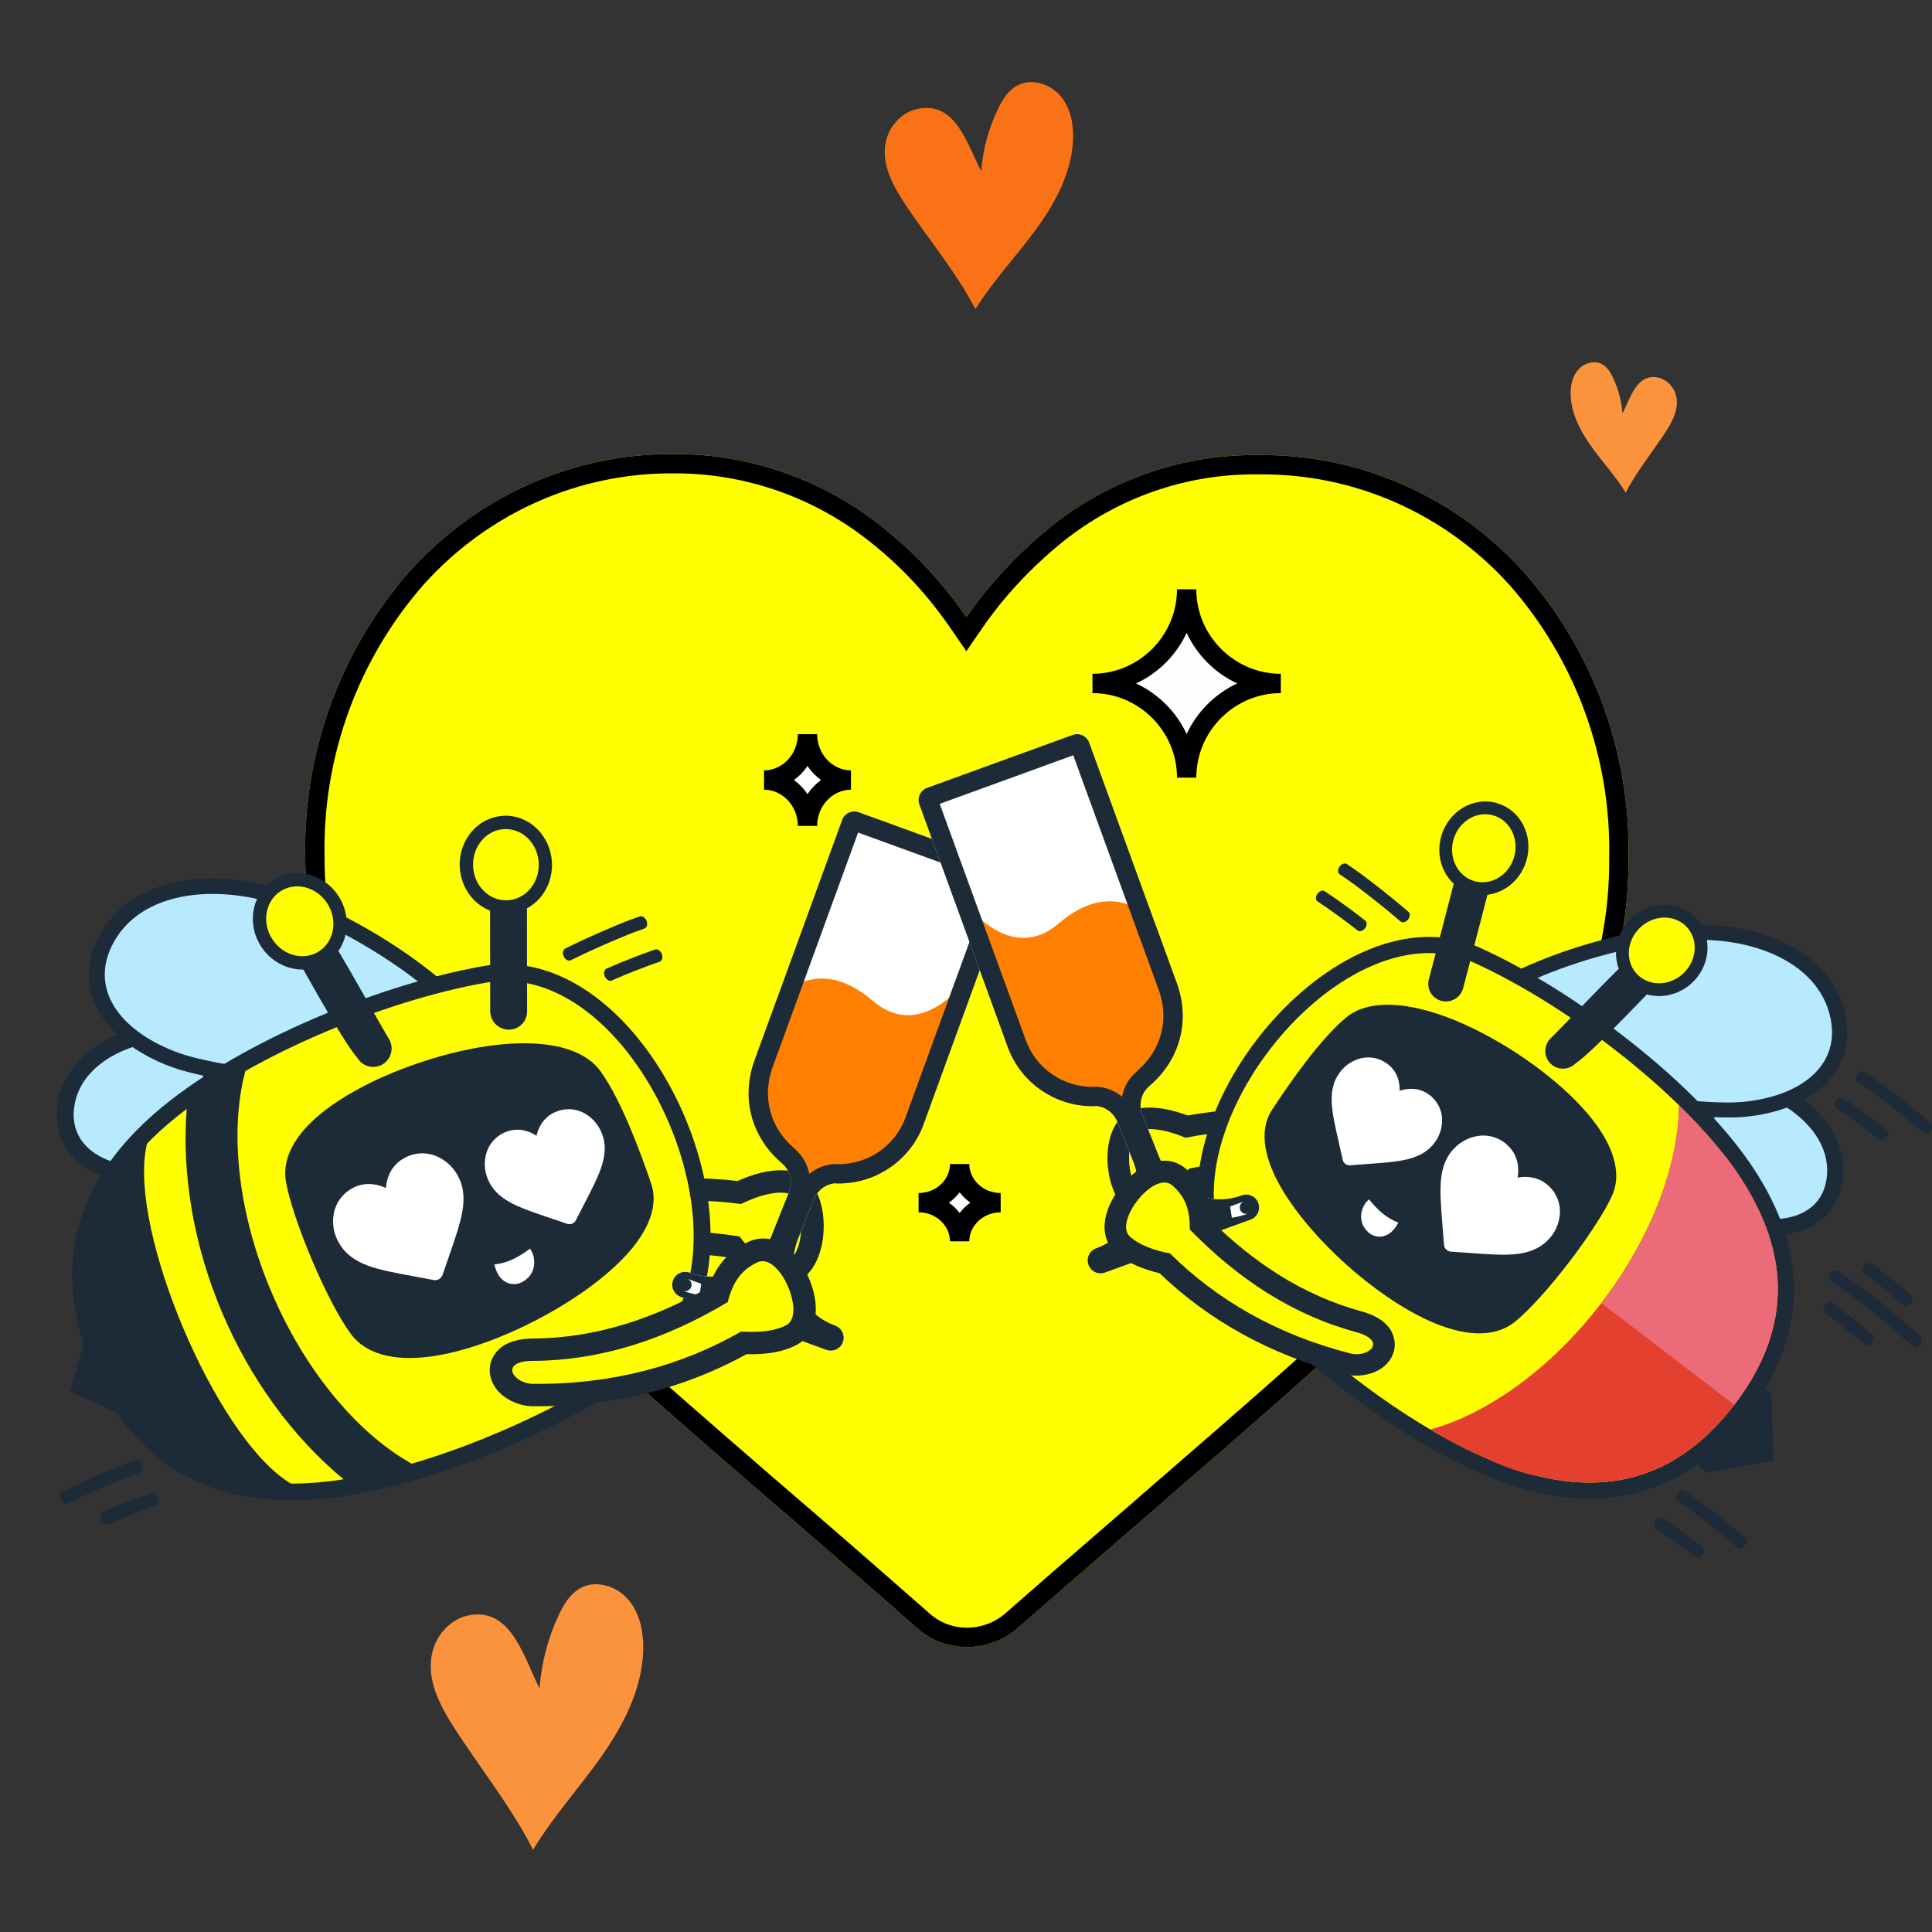 <svg width="292" height="292" viewBox="0 0 292 292" fill="none" xmlns="http://www.w3.org/2000/svg">
<rect x="0" y="0" width="292" height="292" fill="#333333" stroke="none"/>
<g clip-path="url(#clip0_230_11458)">
<path d="M226.422 178.921C214.259 193.742 196.861 208.719 176.693 226.192C169.918 232.12 162.066 238.828 153.906 246.005C149.441 249.905 142.821 249.905 138.51 246.005C130.35 238.828 122.652 232.12 115.724 226.192C95.555 208.719 78.157 193.742 65.994 178.921C52.599 162.384 46.133 146.627 46.133 129.466C45.825 113.553 51.522 98.108 61.991 86.252C72.306 74.863 86.779 68.467 102.021 68.623C113.414 68.623 124.499 72.523 133.429 79.699C138.356 83.6 142.513 88.124 146.054 93.272C149.595 88.124 153.906 83.6 158.679 79.699C167.609 72.523 178.694 68.623 190.241 68.779C205.483 68.623 219.956 75.019 230.271 86.408C240.741 98.264 246.437 113.709 246.129 129.622C246.283 146.627 239.817 162.384 226.422 178.921Z" fill="#FFFF00"/>
<path fill-rule="evenodd" clip-rule="evenodd" d="M102.021 68.623C86.779 68.467 72.306 74.863 61.991 86.252C51.522 98.108 45.825 113.553 46.133 129.466C46.133 146.627 52.599 162.384 65.994 178.921C77.897 193.425 94.814 208.079 114.435 225.075C114.863 225.446 115.293 225.818 115.724 226.192C122.652 232.12 130.35 238.828 138.51 246.005C142.821 249.905 149.441 249.905 153.906 246.005C158.55 241.921 163.093 237.989 167.395 234.266C170.654 231.446 173.773 228.746 176.693 226.192C177.123 225.818 177.553 225.446 177.981 225.075C197.602 208.079 214.519 193.425 226.422 178.921C239.817 162.384 246.283 146.627 246.129 129.622C246.437 113.709 240.741 98.264 230.271 86.408C219.956 75.019 205.483 68.623 190.241 68.779C178.694 68.623 167.609 72.523 158.679 79.699C154.694 82.956 151.032 86.647 147.87 90.773C147.245 91.589 146.639 92.422 146.054 93.272C145.468 92.42 144.865 91.585 144.244 90.766C141.115 86.643 137.54 82.954 133.429 79.699C124.499 72.523 113.414 68.623 102.021 68.623ZM160.518 81.968C155.937 85.713 151.825 90.035 148.46 94.927L146.054 98.425L143.648 94.927C140.263 90.005 136.303 85.698 131.617 81.989L131.608 81.982L131.6 81.975C123.188 75.215 112.747 71.543 102.021 71.543H102.006L101.991 71.543C87.602 71.395 73.93 77.428 64.168 88.198C54.19 99.505 48.759 114.235 49.052 129.41L49.053 129.438V129.466C49.053 145.788 55.168 160.914 68.258 177.076C80 191.383 96.751 205.893 116.49 222.992L117.622 223.973C117.624 223.975 117.627 223.977 117.629 223.979C124.569 229.917 132.276 236.633 140.438 243.812L140.454 243.826L140.469 243.839C143.648 246.715 148.599 246.762 151.983 243.808C156.615 239.734 161.191 235.773 165.512 232.034C168.772 229.212 171.887 226.517 174.77 223.994L174.775 223.989L175.926 222.992C195.665 205.893 212.416 191.383 224.158 177.076C237.252 160.909 243.356 145.793 243.209 129.649L243.209 129.607L243.21 129.566C243.503 114.391 238.072 99.661 228.094 88.354C218.332 77.584 204.66 71.551 190.271 71.698L190.236 71.699L190.202 71.698C179.349 71.552 168.926 75.214 160.518 81.968Z" fill="black"/>
<path fill-rule="evenodd" clip-rule="evenodd" d="M122.043 110.96C122.043 114.774 119.086 117.895 115.473 117.895C119.086 117.895 122.043 121.015 122.043 124.83C122.043 121.015 124.999 117.895 128.613 117.895C124.999 117.895 122.043 114.774 122.043 110.96Z" fill="#FFFEFE"/>
<path fill-rule="evenodd" clip-rule="evenodd" d="M115.473 116.435C118.206 116.435 120.583 114.043 120.583 110.96H123.503C123.503 114.043 125.879 116.435 128.613 116.435V119.355C125.879 119.355 123.503 121.746 123.503 124.83H120.583C120.583 121.746 118.206 119.355 115.473 119.355V116.435ZM119.991 117.895C120.792 118.469 121.487 119.19 122.043 120.017C122.598 119.19 123.293 118.469 124.094 117.895C123.293 117.321 122.598 116.599 122.043 115.772C121.487 116.599 120.792 117.321 119.991 117.895Z" fill="black"/>
<path fill-rule="evenodd" clip-rule="evenodd" d="M179.348 89.06C179.348 96.889 172.942 103.295 165.113 103.295C172.942 103.295 179.348 109.701 179.348 117.53C179.348 109.701 185.754 103.295 193.583 103.295C185.754 103.295 179.348 96.889 179.348 89.06Z" fill="#FFFEFE"/>
<path fill-rule="evenodd" clip-rule="evenodd" d="M165.113 101.835C172.136 101.835 177.888 96.083 177.888 89.06H180.808C180.808 96.082 186.56 101.835 193.583 101.835V104.755C186.56 104.755 180.808 110.507 180.808 117.53H177.888C177.888 110.507 172.136 104.755 165.113 104.755V101.835ZM171.707 103.295C175.063 104.86 177.783 107.58 179.348 110.936C180.914 107.58 183.633 104.86 186.989 103.295C183.633 101.729 180.914 99.01 179.348 95.654C177.783 99.01 175.063 101.729 171.707 103.295Z" fill="black"/>
<path fill-rule="evenodd" clip-rule="evenodd" d="M145.037 175.93C145.037 179.142 142.245 181.77 138.832 181.77C142.245 181.77 145.037 184.398 145.037 187.61C145.037 184.398 147.829 181.77 151.242 181.77C147.829 181.77 145.037 179.142 145.037 175.93Z" fill="white"/>
<path fill-rule="evenodd" clip-rule="evenodd" d="M138.832 180.31C141.523 180.31 143.577 178.253 143.577 175.93H146.497C146.497 178.253 148.551 180.31 151.242 180.31V183.23C148.551 183.23 146.497 185.286 146.497 187.61H143.577C143.577 185.286 141.523 183.23 138.832 183.23V180.31ZM143.418 181.77C144.034 182.209 144.581 182.735 145.037 183.33C145.493 182.735 146.04 182.209 146.656 181.77C146.04 181.331 145.493 180.805 145.037 180.209C144.581 180.805 144.034 181.331 143.418 181.77Z" fill="black"/>
<path d="M78.561 183.446C84.281 181.037 89.923 179.487 95.443 178.696C100.89 177.918 106.243 177.88 111.459 178.492C112.65 177.964 113.809 177.549 114.905 177.277C116.394 176.908 117.827 176.777 119.153 176.936C122.253 177.312 123.968 180.185 124.389 183.538C124.511 184.508 124.527 185.552 124.44 186.572C124.352 187.603 124.141 188.64 123.814 189.584C122.834 192.399 120.875 194.352 117.829 194.116C116.215 193.992 114.708 193.623 113.171 192.747C112.059 192.114 110.999 191.239 109.948 190.024C105.313 189.397 100.78 189.234 96.373 189.619C91.622 190.034 86.98 191.094 82.47 192.908C79.884 193.948 77.918 193.826 76.576 193.106C75.494 192.525 74.814 191.64 74.493 190.567C74.236 189.713 74.248 188.804 74.487 187.919C74.95 186.224 76.483 184.323 78.562 183.447L78.561 183.446Z" fill="#1C2B37"/>
<path fill-rule="evenodd" clip-rule="evenodd" d="M79.871 186.563C90.987 181.883 101.796 180.607 111.994 181.972C114.508 180.744 116.87 180.076 118.729 180.301C122.078 180.706 121.879 191.034 118.114 190.742C115.797 190.562 113.895 189.743 111.776 186.868C101.088 185.232 90.841 185.894 81.208 189.767C76.331 191.728 77.181 187.697 79.871 186.565L79.871 186.563Z" fill="#FFFF00"/>
<path d="M22.376 178.978C21.592 178.968 20.81 178.92 20.031 178.833C16.852 178.464 14.065 177.422 12.039 175.754C9.815 173.922 8.526 171.405 8.596 168.257C8.605 167.851 8.63 167.475 8.673 167.133C9.207 162.857 11.895 159.579 15.717 157.416C19.573 155.233 24.651 154.217 29.727 154.523L29.738 154.519L30.134 154.545L30.143 154.541C36.431 154.965 42.658 156.413 47.293 158.133C52.737 160.151 56.275 162.959 56.149 165.584L56.155 165.584L56.153 165.667C55.881 169.278 51.035 172.226 44.881 174.39C36.94 177.181 26.388 179.038 22.376 178.978ZM20.656 173.8C21.286 173.872 21.901 173.915 22.493 173.923C26.089 173.977 35.762 172.236 43.189 169.627C47.564 168.089 50.97 166.49 51.058 165.328L51.065 165.327C51.025 165.067 48.804 164.105 45.478 162.872C41.26 161.307 35.561 159.986 29.766 159.596L29.765 159.591L29.378 159.567L29.377 159.562C25.278 159.317 21.229 160.11 18.212 161.816C15.764 163.201 14.056 165.201 13.741 167.717C13.714 167.923 13.696 168.131 13.689 168.339C13.656 169.809 14.266 170.989 15.315 171.853C16.563 172.882 18.428 173.541 20.654 173.8L20.656 173.8Z" fill="#1C2B37"/>
<path fill-rule="evenodd" clip-rule="evenodd" d="M22.425 176.454C15.611 176.35 10.482 173.177 11.2 167.428C12.087 160.308 20.772 156.516 29.548 157.047C41.781 157.784 53.816 162.581 53.596 165.5C53.154 171.374 28.835 176.55 22.425 176.454Z" fill="#B7E9FF"/>
<path d="M25.442 155.147C27.939 156.251 30.236 157.978 31.669 160.126C32.957 162.056 33.558 164.319 33.018 166.772L31.025 166.35C31.434 164.487 30.966 162.749 29.965 161.25C28.754 159.436 26.774 157.956 24.602 156.997L25.442 155.147Z" fill="#1C2B37"/>
<path d="M26.321 161.398C25.367 161.064 24.431 160.681 23.516 160.252L23.518 160.246C19.836 158.5 16.92 156.125 15.201 153.326C13.355 150.323 12.865 146.888 14.204 143.245C14.384 142.753 14.567 142.317 14.75 141.94C17.118 137.075 21.655 134.253 27.093 133.205C32.723 132.12 39.366 132.974 45.45 135.454L45.957 135.663C53.609 138.846 60.738 143.278 65.766 147.375C71.436 151.996 74.555 156.651 73.39 159.475L73.396 159.478L73.374 159.515C71.66 163.518 64.632 165.019 56.313 165.128C45.206 165.272 31.276 163.159 26.321 161.398ZM25.598 155.983C26.399 156.364 27.185 156.69 27.947 156.963C32.537 158.593 45.666 160.549 56.279 160.41C62.803 160.324 68.127 159.595 68.981 157.725L68.977 157.723L68.996 157.698C69.306 156.945 66.785 154.326 62.732 151.024C58.025 147.187 51.32 143.025 44.093 140.02L43.6 139.816C38.356 137.68 32.706 136.933 27.985 137.841C23.98 138.613 20.685 140.6 19.041 143.977C18.902 144.255 18.776 144.539 18.666 144.828C17.871 146.991 18.171 149.048 19.284 150.859C20.521 152.872 22.734 154.634 25.591 155.988L25.599 155.984L25.598 155.983Z" fill="#1C2B37"/>
<path fill-rule="evenodd" clip-rule="evenodd" d="M27.14 159.18C18.593 156.141 13.503 149.934 16.898 142.96C21.105 134.319 33.7 133.222 44.535 137.638C59.638 143.793 72.731 155.003 71.189 158.607C68.084 165.858 35.18 162.039 27.139 159.181L27.14 159.18Z" fill="#B7E9FF"/>
<path d="M73.892 151.008C66.047 152.379 56.712 155.334 47.95 159.241C39.875 162.842 32.306 167.242 26.877 171.94C22.158 176.023 18.589 180.69 16.977 186.06C15.379 191.384 15.69 197.518 18.701 204.625C21.712 211.73 25.905 216.225 30.844 218.786C35.826 221.371 41.666 222.061 47.888 221.523C55.044 220.903 63.478 218.542 71.689 215.263C80.599 211.704 89.223 207.072 95.67 202.404C99.985 199.283 101.999 194.106 102.261 188.232C102.509 182.673 101.202 176.515 98.778 170.793C96.353 165.072 92.837 159.845 88.669 156.153C84.264 152.25 79.139 150.089 73.892 151.008ZM45.889 154.631C55.054 150.545 64.823 147.453 73.038 146.017C79.987 144.801 86.566 147.48 92.084 152.367C96.833 156.574 100.799 162.437 103.497 168.8C106.192 175.163 107.643 182.089 107.36 188.42C107.031 195.778 104.374 202.358 98.662 206.493C91.911 211.379 82.885 216.228 73.566 219.951C64.902 223.412 55.958 225.906 48.307 226.568C41.174 227.186 34.392 226.349 28.463 223.275C22.492 220.178 17.484 214.881 13.982 206.617C10.48 198.354 10.16 191.075 12.092 184.64C14.011 178.25 18.132 172.806 23.543 168.124C29.347 163.103 37.367 158.43 45.888 154.631L45.889 154.631Z" fill="#1C2B37"/>
<path fill-rule="evenodd" clip-rule="evenodd" d="M73.46 148.516C57.996 151.218 36.889 159.927 25.206 170.035C15.077 178.801 9.824 190.253 16.337 205.624C22.851 220.996 34.738 225.206 48.094 224.049C63.496 222.715 84.452 213.653 97.163 204.452C116.198 190.681 96.614 144.463 73.46 148.516Z" fill="#FFFF00"/>
<path fill-rule="evenodd" clip-rule="evenodd" d="M61.684 221.377C58.521 222.285 55.414 223.005 52.45 223.494C36.481 210.427 26.917 187.774 28.639 167.299C31.054 165.515 33.735 163.791 36.591 162.155C34.373 170.836 35.383 183.013 40.617 195.367C45.852 207.72 53.901 216.922 61.686 221.378L61.684 221.377ZM21.68 173.419C13.955 181.698 10.631 192.157 16.337 205.624C22.044 219.09 31.876 223.99 43.205 224.219C32.131 216.977 19.174 186.398 21.68 173.419Z" fill="#1C2B37"/>
<path fill-rule="evenodd" clip-rule="evenodd" d="M18.839 214.065L10.584 210.26L13.124 201.546L14.878 200.749L17.128 207.285L20.592 213.269L18.839 214.065Z" fill="#1C2B37"/>
<path d="M61.803 221.76C60.197 222.22 58.602 222.633 57.034 222.994C55.54 223.337 54.035 223.635 52.523 223.886L52.34 223.916L52.201 223.801C44.173 217.233 37.755 208.258 33.558 198.355C29.362 188.452 27.379 177.579 28.246 167.269L28.261 167.088L28.409 166.979C29.615 166.088 30.881 165.215 32.191 164.367C33.571 163.476 34.974 162.623 36.4 161.808L37.22 161.339L36.987 162.249C35.855 166.686 35.574 172.053 36.283 177.898C36.947 183.376 38.481 189.271 40.996 195.207C43.513 201.143 46.681 206.348 50.155 210.638C53.863 215.216 57.918 218.753 61.895 221.03L62.712 221.497L61.803 221.757L61.803 221.76ZM56.854 222.216C58.139 221.921 59.418 221.597 60.688 221.245C56.886 218.917 53.048 215.489 49.527 211.141C46.007 206.795 42.8 201.528 40.254 195.522C37.71 189.518 36.158 183.549 35.485 178.001C34.812 172.451 35.019 167.314 35.993 162.966C34.856 163.632 33.733 164.322 32.626 165.037C31.404 165.826 30.207 166.65 29.034 167.509C28.216 177.637 30.171 188.295 34.301 198.044C38.432 207.791 44.716 216.595 52.577 223.072C53.966 222.838 55.397 222.552 56.856 222.218L56.854 222.216ZM21.096 174.67C17.746 178.513 15.356 182.814 14.373 187.653C13.306 192.906 13.896 198.81 16.718 205.466C19.538 212.123 23.37 216.657 27.89 219.55C32.051 222.215 36.808 223.498 41.902 223.772C36.612 219.657 31.044 210.703 26.987 201.129C22.93 191.554 20.37 181.328 21.096 174.673L21.096 174.67ZM13.587 187.5C14.686 182.088 17.484 177.339 21.393 173.149L22.345 172.13L22.083 173.49C20.845 179.899 23.444 190.704 27.729 200.813C32.012 210.924 37.967 220.31 43.436 223.887L44.598 224.646L43.202 224.617C37.469 224.501 32.108 223.2 27.451 220.219C22.798 217.239 18.86 212.589 15.974 205.779C13.089 198.969 12.489 192.91 13.588 187.499L13.587 187.5Z" fill="#1C2B37"/>
<path d="M90.79 161.946C92.319 164.076 93.802 167.059 95.122 170.167C96.433 173.251 97.563 176.376 98.416 178.895C99.691 182.66 97.586 186.859 93.598 190.772C90.356 193.954 85.788 197.081 80.906 199.6C76.028 202.117 70.792 204.051 66.205 204.849C60.474 205.845 55.561 205.062 52.993 201.566C51.203 199.126 49.041 194.871 47.203 190.548C45.272 186.012 43.671 181.322 43.209 178.542C42.523 174.41 45.383 170.437 50.083 167.103C52.991 165.04 56.648 163.165 60.559 161.642C64.471 160.119 68.631 158.943 72.54 158.278C80.509 156.925 87.763 157.725 90.79 161.946ZM90.8 171.992C89.622 169.214 88.326 166.592 87.052 164.813C85.312 162.388 79.858 162.147 73.554 163.219C69.883 163.843 66.019 164.93 62.425 166.33C58.83 167.73 55.493 169.436 52.877 171.291C49.613 173.605 47.563 175.981 47.888 177.939C48.284 180.315 49.743 184.539 51.523 188.723C53.201 192.667 55.142 196.51 56.709 198.643C57.971 200.36 61.177 200.608 65.172 199.914C69.321 199.193 74.12 197.412 78.632 195.083C83.143 192.756 87.327 189.901 90.254 187.031C92.937 184.399 94.485 181.967 93.939 180.357C93.088 177.841 91.991 174.792 90.8 171.992Z" fill="#1C2B37"/>
<path fill-rule="evenodd" clip-rule="evenodd" d="M88.927 163.374C91.732 167.284 94.479 174.585 96.184 179.621C99.713 190.046 62.072 209.924 54.859 200.1C51.408 195.401 46.389 183.258 45.556 178.235C43.69 166.992 82.186 153.978 88.927 163.374Z" fill="#1C2B37"/>
<path d="M69.906 182.952C69.586 184.896 68.808 187.126 67.911 189.72C67.613 190.597 67.259 191.599 66.901 192.658C66.704 193.235 66.114 193.579 65.529 193.458C64.431 193.247 63.398 193.054 62.475 192.889C59.775 192.391 57.452 191.97 55.603 191.291C53.555 190.524 52.166 189.466 51.281 187.947C50.432 186.555 50.143 184.892 50.465 183.299C50.797 181.755 51.758 180.436 53.125 179.658C54.14 179.066 55.33 178.835 56.496 179.006C57.137 179.095 57.741 179.279 58.322 179.551C58.372 178.911 58.523 178.287 58.747 177.693C59.173 176.594 59.96 175.673 60.998 175.086C62.349 174.28 63.969 174.094 65.476 174.566C67.021 175.071 68.326 176.142 69.12 177.566C70.01 179.062 70.247 180.793 69.906 182.952Z" fill="white"/>
<path d="M90.96 176.177C90.425 177.866 89.444 179.751 88.312 181.945C87.933 182.688 87.489 183.534 87.034 184.431C86.784 184.919 86.215 185.149 85.709 184.966C84.759 184.637 83.865 184.331 83.064 184.066C80.724 183.275 78.71 182.6 77.151 181.757C75.427 180.81 74.327 179.689 73.734 178.223C73.159 176.874 73.116 175.356 73.608 173.979C74.102 172.647 75.127 171.597 76.445 171.081C77.425 170.684 78.514 170.632 79.531 170.935C80.089 171.096 80.603 171.338 81.086 171.655C81.213 171.092 81.428 170.556 81.704 170.056C82.225 169.133 83.044 168.414 84.044 168.026C85.35 167.482 86.817 167.525 88.098 168.139C89.408 168.788 90.432 169.91 90.955 171.28C91.555 172.727 91.542 174.299 90.96 176.177Z" fill="white"/>
<path d="M76.867 130.957L76.816 130.957C76.794 130.964 76.773 130.977 76.757 130.994C76.741 131.009 76.731 131.029 76.729 131.051L76.764 152.843C76.765 152.867 76.775 152.891 76.793 152.908C76.814 152.928 76.843 152.942 76.872 152.942L76.895 152.942C76.922 152.936 76.947 152.922 76.966 152.902C76.982 152.887 76.992 152.867 76.994 152.844L76.957 131.054C76.956 131.029 76.946 131.006 76.928 130.989C76.911 130.973 76.889 130.962 76.866 130.958L76.867 130.957ZM74.88 129.066C75.364 128.589 76.008 128.308 76.688 128.278L76.839 128.271C77.579 128.278 78.285 128.575 78.806 129.098C79.315 129.604 79.631 130.302 79.633 131.07L79.664 152.897C79.658 153.597 79.384 154.268 78.899 154.773C78.413 155.279 77.753 155.58 77.053 155.615C76.951 155.628 76.847 155.629 76.745 155.617C76.055 155.578 75.404 155.286 74.916 154.797C74.389 154.275 74.092 153.565 74.089 152.824L74.058 130.996C74.066 130.27 74.362 129.577 74.88 129.066Z" fill="#1C2B37"/>
<path fill-rule="evenodd" clip-rule="evenodd" d="M76.834 129.616C76.645 129.614 76.457 129.65 76.281 129.721C76.106 129.792 75.946 129.898 75.811 130.031C75.677 130.164 75.57 130.322 75.497 130.496C75.424 130.671 75.386 130.858 75.385 131.047L75.419 152.835C75.422 153.218 75.576 153.585 75.848 153.856C76.12 154.128 76.488 154.281 76.872 154.284C77.061 154.286 77.249 154.25 77.425 154.179C77.6 154.108 77.76 154.003 77.895 153.87C78.03 153.736 78.137 153.578 78.21 153.404C78.283 153.229 78.321 153.042 78.321 152.853L78.287 131.064C78.284 130.681 78.13 130.315 77.858 130.044C77.587 129.773 77.218 129.619 76.834 129.616Z" fill="#1C2B37"/>
<path d="M76.254 127.327C75.516 127.385 74.846 127.757 74.353 128.322C73.805 128.95 73.477 129.814 73.498 130.768L73.497 130.876C73.542 131.796 73.911 132.61 74.479 133.192C75.018 133.746 75.743 134.076 76.522 134.054L76.648 134.054C77.383 133.998 78.052 133.626 78.542 133.063C79.124 132.382 79.432 131.509 79.404 130.615L79.403 130.484C79.365 129.627 79.016 128.812 78.423 128.191C77.885 127.639 77.161 127.308 76.381 127.328L76.253 127.329L76.254 127.327ZM71.325 125.642C72.502 124.291 74.156 123.413 76.026 123.306L76.225 123.289C78.185 123.234 79.978 124.039 81.288 125.383C82.522 126.648 83.326 128.406 83.416 130.365L83.427 130.556C83.471 132.551 82.765 134.384 81.587 135.735C80.406 137.087 78.749 137.966 76.88 138.075L76.678 138.091C74.718 138.147 72.928 137.341 71.615 135.997C70.37 134.72 69.565 132.944 69.486 130.966L69.478 130.825C69.434 128.831 70.141 126.997 71.325 125.642Z" fill="#1C2B37"/>
<path fill-rule="evenodd" clip-rule="evenodd" d="M76.312 125.307C73.571 125.384 71.416 127.855 71.498 130.828C71.58 133.801 73.868 136.148 76.609 136.071C79.351 135.993 81.507 133.522 81.425 130.549C81.343 127.576 79.054 125.23 76.312 125.307Z" fill="#FFFF00"/>
<path d="M43.753 137.352L43.851 137.299C44.453 136.977 45.154 136.888 45.817 137.051C46.521 137.22 47.13 137.658 47.514 138.27C50.118 141.303 56.273 152.847 58.791 157.037C58.979 157.352 59.103 157.701 59.156 158.064C59.208 158.427 59.188 158.797 59.096 159.152C58.922 159.839 58.489 160.462 57.84 160.854L57.718 160.921C57.099 161.255 56.397 161.328 55.753 161.171C55.05 161.001 54.441 160.563 54.057 159.95C51.451 156.918 45.298 145.374 42.78 141.184C42.592 140.869 42.468 140.52 42.415 140.157C42.363 139.794 42.383 139.424 42.474 139.069C42.649 138.381 43.082 137.759 43.731 137.368L43.753 137.352ZM45.136 139.659L45.097 139.683C45.074 139.699 45.058 139.722 45.051 139.749C45.046 139.77 45.049 139.792 45.06 139.81C48.789 146.016 52.718 152.271 56.312 158.535C56.324 158.552 56.34 158.563 56.36 158.567C56.382 158.573 56.405 158.572 56.43 158.564L56.481 158.532C56.5 158.517 56.513 158.496 56.52 158.473C56.525 158.452 56.522 158.431 56.511 158.413C52.782 152.207 48.852 145.95 45.257 139.687C45.246 139.671 45.229 139.659 45.21 139.654C45.185 139.649 45.159 139.65 45.136 139.659Z" fill="#1C2B37"/>
<path fill-rule="evenodd" clip-rule="evenodd" d="M44.427 138.519C44.754 138.321 45.145 138.26 45.516 138.35C45.888 138.441 46.207 138.674 46.406 139L57.658 157.724C57.852 158.053 57.908 158.445 57.814 158.815C57.72 159.185 57.484 159.503 57.156 159.701C56.83 159.898 56.438 159.959 56.067 159.869C55.696 159.779 55.376 159.545 55.177 159.22L43.926 140.495C43.732 140.166 43.676 139.774 43.77 139.404C43.864 139.034 44.099 138.716 44.427 138.519Z" fill="#1C2B37"/>
<path d="M41.729 132.751C43.423 131.829 45.359 131.721 47.127 132.298C48.946 132.903 50.472 134.163 51.408 135.832L51.443 135.898C52.365 137.545 52.641 139.475 52.218 141.314C51.79 143.134 50.674 144.737 48.973 145.692L48.898 145.732C47.205 146.655 45.268 146.762 43.501 146.184C41.682 145.58 40.155 144.32 39.219 142.65L39.183 142.584C38.261 140.938 37.985 139.008 38.408 137.169C38.836 135.348 39.952 133.747 41.653 132.792L41.728 132.751L41.729 132.751ZM45.867 136.137C45.139 135.901 44.354 135.934 43.679 136.296L43.634 136.322C42.959 136.701 42.515 137.349 42.339 138.089C42.152 138.879 42.264 139.78 42.717 140.607L42.748 140.659C43.224 141.502 43.96 142.087 44.762 142.348C45.487 142.585 46.273 142.549 46.948 142.189L46.994 142.162C47.668 141.785 48.113 141.136 48.288 140.395C48.475 139.605 48.363 138.705 47.911 137.878L47.881 137.827C47.403 136.982 46.666 136.398 45.867 136.137Z" fill="#1C2B37"/>
<path fill-rule="evenodd" clip-rule="evenodd" d="M42.652 134.549C45.042 133.217 48.171 134.238 49.639 136.829C51.107 139.421 50.357 142.603 47.965 143.935C45.575 145.268 42.446 144.247 40.978 141.655C39.511 139.064 40.26 135.882 42.652 134.549Z" fill="#FFFF00"/>
<path d="M91.676 146.387C91.313 146.545 91.192 147.077 91.407 147.577C91.623 148.075 92.091 148.352 92.454 148.194C93.636 147.678 94.827 147.183 96.026 146.71C97.242 146.231 98.468 145.777 99.702 145.347C100.077 145.217 100.223 144.699 100.028 144.192C99.834 143.686 99.372 143.379 98.997 143.51C97.748 143.945 96.509 144.406 95.279 144.892C94.069 145.369 92.868 145.867 91.676 146.387ZM85.44 143.344C85.084 143.518 84.979 144.059 85.204 144.553C85.43 145.047 85.903 145.307 86.259 145.134C88.256 144.152 90.278 143.223 92.324 142.348C94.38 141.472 95.214 141.101 97.402 140.34C97.776 140.21 97.922 139.692 97.728 139.185C97.534 138.679 97.07 138.372 96.697 138.503C94.507 139.264 93.65 139.644 91.557 140.537C89.493 141.419 87.454 142.355 85.44 143.344Z" fill="#1C2B37"/>
<path d="M15.585 228.532C15.229 228.687 15.115 229.217 15.33 229.715C15.546 230.214 16.008 230.494 16.362 230.339C18.692 229.316 21.063 228.387 23.468 227.553C23.834 227.426 23.974 226.912 23.778 226.404C23.583 225.898 23.128 225.589 22.76 225.717C21.54 226.139 20.326 226.591 19.116 227.066C17.923 227.536 16.747 228.024 15.585 228.532ZM9.434 225.453C9.085 225.625 8.985 226.163 9.212 226.657C9.437 227.151 9.903 227.414 10.252 227.243C12.208 226.279 14.19 225.367 16.195 224.509C18.21 223.65 19.026 223.288 21.172 222.544C21.538 222.417 21.678 221.902 21.483 221.395C21.289 220.889 20.832 220.58 20.464 220.707C18.318 221.451 17.479 221.824 15.426 222.698C13.404 223.563 11.406 224.481 9.434 225.453Z" fill="#1C2B37"/>
<path fill-rule="evenodd" clip-rule="evenodd" d="M80.103 188.723C78.54 189.894 76.808 190.897 74.73 191.099C75.297 193.882 77.384 194.531 78.832 193.812C81.101 192.686 81.115 190.122 80.103 188.723Z" fill="white"/>
<path fill-rule="evenodd" clip-rule="evenodd" d="M127.278 123.923C127.647 122.911 128.767 122.39 129.779 122.758L149.949 130.093L151.782 130.76C152.795 131.128 153.317 132.247 152.948 133.259L149.747 142.046L149.747 142.046L149.747 142.046L146.423 151.167L139.599 169.901C137.552 175.519 132.197 178.967 126.531 178.867C126.435 178.865 126.329 178.86 126.215 178.852C124.735 178.952 123.462 180.004 122.948 181.415L120.529 187.477C118.921 191.893 120.395 197.028 124.409 199.476C124.976 199.821 125.582 200.114 126.223 200.348C127.236 200.716 127.758 201.835 127.39 202.847C127.021 203.859 125.901 204.38 124.889 204.012L115.721 200.678L115.688 200.666L102.886 196.01C101.873 195.642 101.351 194.523 101.72 193.511C102.088 192.499 103.208 191.978 104.221 192.346C104.86 192.578 105.509 192.742 106.162 192.842C110.794 193.547 115.215 190.591 116.841 186.203C116.847 186.185 116.854 186.167 116.861 186.148L119.276 180.094L119.28 180.082L119.292 180.051C119.82 178.547 119.414 176.83 118.173 175.826L118.221 175.84C113.786 172.131 111.801 166.151 114.125 160.027L117.305 151.297L120.462 142.636L120.463 142.637L120.462 142.636L127.278 123.923Z" fill="white"/>
<path d="M148.686 144.54L139.598 169.901C137.551 175.519 132.196 178.967 126.53 178.867C125.277 178.629 122.624 178.297 122.04 178.867C121.31 179.58 121.699 176.845 118.22 175.84C113.785 172.132 111.8 166.151 114.124 160.028L117.304 151.297C117.304 151.297 123.07 143.689 131.863 151.232C140.656 158.775 148.686 144.54 148.686 144.54Z" fill="#FF8000"/>
<path fill-rule="evenodd" clip-rule="evenodd" d="M127.278 123.923C127.647 122.911 128.767 122.39 129.779 122.758L151.782 130.76C152.795 131.128 153.317 132.247 152.948 133.259L139.599 169.901C137.552 175.519 132.197 178.967 126.531 178.867C126.435 178.865 126.329 178.86 126.215 178.852C124.735 178.952 123.462 180.004 122.948 181.415L120.529 187.477C118.921 191.893 120.395 197.028 124.409 199.476C124.976 199.821 125.582 200.114 126.223 200.348C127.236 200.716 127.758 201.835 127.39 202.847C127.021 203.859 125.901 204.38 124.889 204.012L115.721 200.678L115.688 200.666L102.886 196.01C101.873 195.642 101.351 194.523 101.72 193.511C102.088 192.499 103.208 191.978 104.221 192.346C104.86 192.578 105.509 192.742 106.162 192.842C110.794 193.547 115.215 190.591 116.841 186.203C116.847 186.185 116.854 186.167 116.861 186.148L119.276 180.094L119.28 180.082L119.292 180.051C119.743 178.766 119.513 177.327 118.663 176.309C118.529 176.148 118.379 175.998 118.215 175.861C118.213 175.859 118.21 175.857 118.208 175.855C118.196 175.846 118.185 175.836 118.173 175.826L118.221 175.84C118.209 175.83 118.197 175.82 118.186 175.811C118.184 175.809 118.181 175.807 118.179 175.805C118.026 175.676 117.876 175.544 117.728 175.41C113.642 171.679 111.889 165.92 114.125 160.027L127.278 123.923ZM129.69 125.833L148.951 132.837L149.872 133.172L136.855 168.901C135.25 173.309 131.046 176.026 126.583 175.947C126.546 175.947 126.492 175.945 126.42 175.94L126.22 175.926L126.02 175.939C124.599 176.034 123.329 176.588 122.314 177.427C122.04 175.992 121.303 174.633 120.085 173.618L120.094 173.6C116.553 170.639 115 165.952 116.855 161.064L116.862 161.045L129.69 125.833ZM116.98 191.524C117.063 194.195 117.931 196.822 119.562 198.968L116.731 197.938L116.719 197.934L116.692 197.924L110.215 195.568C112.844 194.971 115.199 193.517 116.98 191.524ZM105.723 195.729C104.881 195.6 104.046 195.389 103.226 195.091C103.726 195.271 104.28 195.014 104.463 194.511C104.647 194.006 104.387 193.45 103.886 193.267L105.981 194.029M125.225 203.092C125.225 203.092 125.224 203.092 125.224 203.091L125.225 203.092Z" fill="#1C2B37"/>
<path d="M97.905 210.538C92.474 211.9 86.665 212.601 80.485 212.536C78.226 212.513 76.091 211.335 75.028 209.94C74.476 209.22 74.13 208.39 74.044 207.499L74.032 207.501C73.926 206.389 74.228 205.306 75.022 204.345L75.02 204.332C75.986 203.17 77.755 202.32 80.546 202.304C85.367 202.276 90.072 201.493 94.673 200.066C98.923 198.747 103.062 196.886 107.103 194.565C107.622 193.034 108.278 191.823 109.07 190.817C110.158 189.435 111.421 188.525 112.883 187.792C115.621 186.418 118.166 187.483 120.129 189.717C120.769 190.445 121.347 191.326 121.826 192.267C122.29 193.181 122.668 194.156 122.918 195.103C123.783 198.366 123.271 201.672 120.542 203.191C119.378 203.837 118.005 204.256 116.489 204.477C115.327 204.647 114.095 204.707 112.822 204.672C108.233 207.207 103.259 209.194 97.905 210.538Z" fill="#1C2B37"/>
<path fill-rule="evenodd" clip-rule="evenodd" d="M80.523 209.151C92.581 209.278 103.078 206.368 112.021 201.246C114.811 201.431 117.251 201.155 118.891 200.245C121.843 198.602 117.788 189.114 114.406 190.812C112.326 191.855 110.87 193.333 109.984 196.797C100.689 202.356 90.943 205.62 80.563 205.682C75.306 205.712 77.607 209.122 80.523 209.153L80.523 209.151Z" fill="#FFFF00"/>
<path d="M211.318 171.4C205.695 169.428 200.197 168.275 194.86 167.842C189.594 167.417 184.462 167.696 179.5 168.59C178.327 168.154 177.192 167.825 176.125 167.629C174.677 167.362 173.296 167.321 172.035 167.552C169.086 168.095 167.611 170.949 167.406 174.187C167.346 175.123 167.392 176.125 167.536 177.097C167.681 178.08 167.944 179.061 168.313 179.947C169.417 182.587 171.41 184.343 174.315 183.938C175.854 183.724 177.277 183.281 178.699 182.351C179.727 181.679 180.691 180.778 181.626 179.552C186.032 178.679 190.366 178.255 194.612 178.365C199.19 178.482 203.701 179.225 208.129 180.697C210.668 181.542 212.546 181.309 213.789 180.54C214.792 179.92 215.392 179.032 215.636 177.984C215.832 177.151 215.767 176.281 215.486 175.446C214.942 173.849 213.361 172.118 211.317 171.401L211.318 171.4Z" fill="#1C2B37"/>
<path fill-rule="evenodd" clip-rule="evenodd" d="M210.248 174.464C199.32 170.633 188.886 170.047 179.194 171.955C176.711 170.926 174.409 170.426 172.641 170.751C169.456 171.336 170.254 181.222 173.845 180.72C176.055 180.412 177.829 179.515 179.691 176.635C189.836 174.438 199.696 174.469 209.155 177.612C213.944 179.205 212.892 175.392 210.248 174.465L210.248 174.464Z" fill="#FFFF00"/>
<path d="M262.917 186.099C263.647 186.279 264.387 186.423 265.131 186.529C268.175 186.951 271.017 186.653 273.301 185.589C275.809 184.421 277.612 182.393 278.304 179.45C278.394 179.07 278.461 178.715 278.503 178.386C279.036 174.283 277.326 170.589 274.294 167.66C271.234 164.703 266.759 162.537 261.967 161.6L261.958 161.594L261.584 161.523L261.576 161.517C255.629 160.398 249.493 160.246 244.771 160.729C239.225 161.296 235.262 163.055 234.747 165.525L234.742 165.524L234.724 165.601C234.107 169.023 237.902 172.929 243.102 176.42C249.812 180.925 259.173 185.19 262.917 186.099ZM265.761 181.7C265.158 181.616 264.576 181.507 264.024 181.372C260.669 180.558 252.096 176.612 245.821 172.401C242.124 169.918 239.343 167.613 239.541 166.511L239.535 166.509C239.634 166.277 241.93 165.917 245.318 165.571C249.615 165.131 255.23 165.274 260.71 166.306L260.712 166.302L261.078 166.372L261.08 166.368C264.949 167.126 268.522 168.837 270.916 171.149C272.858 173.025 273.965 175.295 273.652 177.71C273.628 177.908 273.594 178.105 273.55 178.3C273.227 179.674 272.377 180.624 271.194 181.176C269.786 181.832 267.894 181.996 265.763 181.701L265.761 181.7Z" fill="#1C2B37"/>
<path fill-rule="evenodd" clip-rule="evenodd" d="M263.478 183.741C269.837 185.284 275.367 183.568 276.083 178.052C276.971 171.221 269.81 165.607 261.525 163.989C249.978 161.732 237.637 163.295 237.139 166.061C236.137 171.627 257.496 182.289 263.478 183.741Z" fill="#B7E9FF"/>
<path d="M265.798 163.211C263.212 163.637 260.662 164.689 258.813 166.341C257.151 167.825 256.048 169.784 255.96 172.193L257.914 172.281C257.982 170.45 258.836 168.948 260.126 167.795C261.688 166.401 263.885 165.502 266.134 165.132L265.798 163.211Z" fill="#1C2B37"/>
<path d="M263.477 168.81C264.444 168.728 265.407 168.598 266.361 168.419L266.36 168.413C270.203 167.676 273.484 166.17 275.756 163.982C278.193 161.634 279.476 158.559 279.108 154.851C279.059 154.351 278.993 153.902 278.914 153.507C277.883 148.415 274.345 144.701 269.543 142.418C264.57 140.056 258.191 139.251 251.938 140.093L251.418 140.165C243.539 141.283 235.846 143.687 230.187 146.286C223.805 149.217 219.787 152.793 220.19 155.699L220.184 155.7L220.195 155.739C220.825 159.873 226.997 162.958 234.703 165.061C244.992 167.867 258.449 169.255 263.477 168.81ZM265.452 163.951C264.616 164.111 263.807 164.226 263.033 164.296C258.375 164.706 245.701 163.366 235.869 160.684C229.826 159.035 225.053 157.076 224.709 155.133L224.713 155.132L224.702 155.104C224.594 154.33 227.568 152.501 232.129 150.407C237.428 147.973 244.661 145.718 252.101 144.663L252.609 144.592C257.997 143.868 263.429 144.533 267.598 146.514C271.135 148.194 273.719 150.834 274.436 154.369C274.498 154.66 274.546 154.954 274.579 155.25C274.797 157.451 274.024 159.291 272.554 160.706C270.919 162.279 268.439 163.385 265.458 163.956L265.451 163.951L265.452 163.951Z" fill="#1C2B37"/>
<path fill-rule="evenodd" clip-rule="evenodd" d="M263.252 166.552C271.927 165.783 278.151 161.238 276.673 153.939C274.842 144.895 263.399 140.845 252.266 142.344C236.747 144.431 221.879 151.701 222.446 155.422C223.588 162.908 255.091 167.274 263.252 166.553L263.252 166.552Z" fill="#B7E9FF"/>
<path d="M221.761 147.708C228.723 150.869 236.689 155.862 243.893 161.601C250.532 166.892 256.51 172.802 260.425 178.475C263.829 183.406 266.024 188.602 266.231 193.981C266.435 199.314 264.67 204.941 260.162 210.822C255.653 216.702 250.675 219.872 245.468 221.064C240.216 222.268 234.621 221.505 228.967 219.508C222.465 217.209 215.194 212.987 208.35 207.962C200.925 202.511 194.023 196.131 189.154 190.242C185.894 186.303 185.267 181.006 186.437 175.483C187.544 170.256 190.24 164.846 193.87 160.111C197.5 155.377 202.025 151.364 206.788 148.935C211.822 146.368 217.104 145.592 221.761 147.708ZM246.918 157.813C239.382 151.81 231.046 146.586 223.755 143.274C217.589 140.472 210.829 141.38 204.525 144.595C199.098 147.363 194.001 151.858 189.963 157.123C185.927 162.389 182.912 168.478 181.652 174.431C180.188 181.349 181.074 188.105 185.389 193.322C190.489 199.488 197.711 206.166 205.478 211.869C212.699 217.17 220.412 221.64 227.364 224.096C233.846 226.387 240.351 227.24 246.602 225.809C252.897 224.366 258.826 220.649 264.069 213.809C269.312 206.971 271.36 200.283 271.112 193.837C270.866 187.435 268.346 181.384 264.443 175.73C260.255 169.667 253.925 163.394 246.919 157.812L246.918 157.813Z" fill="#1C2B37"/>
<path fill-rule="evenodd" clip-rule="evenodd" d="M222.763 145.495C236.486 151.728 254.01 164.9 262.437 177.106C269.743 187.691 271.871 199.6 262.119 212.32C252.367 225.04 240.305 226.094 228.169 221.806C214.174 216.86 196.875 203.396 187.274 191.785C172.893 174.406 202.216 136.158 222.763 145.495Z" fill="#FFFF00"/>
<path d="M216.18 216.053C216.18 216.053 216.18 216.053 216.18 216.053L216.178 216.053C216.179 216.053 216.179 216.053 216.18 216.053C218.902 217.658 221.616 219.075 224.254 220.242C228.204 222.181 231.512 222.982 232.672 223.14C243.258 225.653 253.575 223.464 262.12 212.319C270.664 201.175 270.09 190.653 264.901 181.1C264.234 179.796 262.3 176.497 259.905 173.737C258.089 171.498 256.012 169.251 253.751 167.043C253.724 175.645 249.857 186.721 242.019 196.945C234.182 207.166 224.487 213.783 216.18 216.053Z" fill="#E34030"/>
<path d="M253.751 167.043C256.012 169.251 258.089 171.498 259.905 173.737C262.3 176.497 264.234 179.796 264.901 181.1C270.09 190.653 270.664 201.175 262.12 212.319L242.019 196.945C249.857 186.721 253.724 175.645 253.751 167.043Z" fill="#EB6B78"/>
<path d="M203.422 153.809C201.488 155.421 199.392 157.838 197.417 160.409C195.457 162.959 193.655 165.593 192.256 167.729C190.165 170.922 191.111 175.331 193.877 179.928C196.125 183.665 199.618 187.671 203.55 191.186C207.479 194.699 211.88 197.756 215.952 199.602C221.039 201.907 225.794 202.361 229.022 199.729C231.272 197.892 234.307 194.457 237.055 190.881C239.94 187.129 242.557 183.155 243.656 180.682C245.287 177.006 243.585 172.625 240.018 168.396C237.811 165.779 234.863 163.156 231.594 160.8C228.325 158.443 224.741 156.349 221.268 154.791C214.186 151.615 207.251 150.614 203.422 153.809ZM200.995 163.144C202.759 160.846 204.594 158.72 206.207 157.374C208.407 155.538 213.535 156.626 219.136 159.139C222.398 160.602 225.728 162.542 228.732 164.708C231.737 166.875 234.428 169.263 236.414 171.616C238.89 174.552 240.224 177.254 239.451 178.996C238.512 181.11 236.14 184.684 233.478 188.145C230.97 191.407 228.241 194.513 226.272 196.118C224.685 197.411 221.645 196.87 218.099 195.263C214.416 193.595 210.384 190.785 206.75 187.535C203.117 184.287 199.915 180.627 197.885 177.255C196.024 174.163 195.171 171.53 196.065 170.165C197.462 168.031 199.215 165.461 200.995 163.144Z" fill="#1C2B37"/>
<path fill-rule="evenodd" clip-rule="evenodd" d="M204.812 155.585C201.264 158.544 196.954 164.67 194.158 168.941C188.369 177.782 218.575 205.313 227.643 197.917C231.981 194.38 239.567 184.301 241.55 179.833C245.989 169.831 213.338 148.473 204.812 155.585Z" fill="#1C2B37"/>
<path d="M217.781 178.359C217.611 180.243 217.798 182.502 218.007 185.13C218.074 186.016 218.162 187.033 218.239 188.103C218.283 188.687 218.749 189.149 219.322 189.177C220.393 189.245 221.4 189.314 222.298 189.383C224.927 189.57 227.188 189.737 229.07 189.551C231.157 189.33 232.703 188.681 233.892 187.482C235.015 186.392 235.684 184.916 235.768 183.358C235.831 181.843 235.255 180.386 234.172 179.334C233.37 178.539 232.32 178.038 231.195 177.917C230.578 177.845 229.972 177.871 229.367 177.984C229.474 177.377 229.484 176.76 229.418 176.155C229.287 175.031 228.777 173.985 227.953 173.191C226.892 172.116 225.43 171.554 223.916 171.629C222.358 171.727 220.888 172.408 219.808 173.541C218.62 174.718 217.984 176.27 217.781 178.359Z" fill="white"/>
<path d="M201.277 166.69C201.368 168.389 201.826 170.377 202.351 172.689C202.524 173.47 202.734 174.363 202.941 175.306C203.055 175.82 203.529 176.171 204.044 176.123C205.006 176.045 205.91 175.976 206.719 175.922C209.084 175.75 211.118 175.607 212.77 175.199C214.6 174.733 215.893 173.956 216.796 172.735C217.656 171.62 218.061 170.22 217.935 168.821C217.795 167.465 217.095 166.242 215.995 165.445C215.179 164.841 214.179 164.53 213.162 164.567C212.604 164.583 212.068 164.684 211.543 164.862C211.56 164.308 211.49 163.758 211.353 163.228C211.091 162.244 210.502 161.378 209.667 160.777C208.583 159.958 207.209 159.645 205.871 159.908C204.497 160.195 203.276 160.992 202.46 162.139C201.554 163.34 201.188 164.804 201.277 166.69Z" fill="white"/>
<path d="M223.82 128.355L223.867 128.367C223.886 128.379 223.902 128.396 223.913 128.416C223.924 128.433 223.929 128.455 223.926 128.475L218.65 148.722C218.644 148.745 218.628 148.765 218.607 148.777C218.583 148.789 218.553 148.796 218.526 148.789L218.504 148.783C218.481 148.771 218.462 148.752 218.449 148.729C218.437 148.711 218.432 148.69 218.436 148.669L223.712 128.423C223.719 128.401 223.734 128.382 223.755 128.37C223.775 128.359 223.798 128.355 223.821 128.357L223.82 128.355ZM226.122 127.076C225.786 126.516 225.255 126.099 224.63 125.908L224.491 125.865C223.803 125.693 223.074 125.8 222.464 126.161C221.87 126.508 221.408 127.081 221.222 127.795L215.942 148.075C215.779 148.727 215.872 149.417 216.201 150.003C216.531 150.59 217.072 151.029 217.715 151.23C217.807 151.267 217.902 151.292 218 151.306C218.651 151.435 219.327 151.32 219.898 150.983C220.513 150.625 220.96 150.037 221.141 149.349L226.421 129.067C226.588 128.39 226.48 127.674 226.122 127.076Z" fill="#1C2B37"/>
<path fill-rule="evenodd" clip-rule="evenodd" d="M224.173 127.116C224.349 127.16 224.515 127.239 224.661 127.347C224.807 127.456 224.93 127.592 225.024 127.748C225.117 127.904 225.178 128.077 225.204 128.256C225.23 128.436 225.22 128.619 225.175 128.795L219.902 149.038C219.807 149.394 219.576 149.698 219.258 149.885C218.94 150.072 218.561 150.126 218.203 150.036C218.026 149.992 217.86 149.914 217.714 149.805C217.568 149.697 217.445 149.561 217.352 149.405C217.259 149.249 217.197 149.076 217.171 148.896C217.145 148.716 217.155 148.533 217.201 148.357L222.474 128.113C222.569 127.758 222.8 127.454 223.118 127.267C223.435 127.081 223.815 127.027 224.173 127.116Z" fill="#1C2B37"/>
<path d="M225.263 125.128C225.935 125.36 226.468 125.866 226.791 126.51C227.149 127.226 227.246 128.108 226.997 128.989L226.972 129.09C226.709 129.934 226.169 130.603 225.502 131.006C224.868 131.392 224.115 131.524 223.396 131.317L223.278 131.286C222.608 131.057 222.077 130.55 221.756 129.909C221.379 129.136 221.303 128.251 221.544 127.426L221.576 127.305C221.818 126.518 222.338 125.844 223.039 125.409C223.672 125.026 224.425 124.892 225.145 125.099L225.263 125.13L225.263 125.128ZM230.25 124.748C229.48 123.209 228.154 121.994 226.442 121.446L226.262 121.382C224.453 120.859 222.593 121.176 221.052 122.11C219.601 122.989 218.43 124.43 217.875 126.229L217.818 126.404C217.298 128.248 217.513 130.121 218.283 131.66C219.056 133.201 220.384 134.417 222.096 134.968L222.279 135.031C224.088 135.554 225.946 135.236 227.489 134.303C228.954 133.416 230.129 131.958 230.679 130.138L230.72 130.01C231.24 128.167 231.024 126.292 230.25 124.748Z" fill="#1C2B37"/>
<path fill-rule="evenodd" clip-rule="evenodd" d="M225.695 123.236C228.224 123.968 229.633 126.783 228.842 129.527C228.05 132.27 225.359 133.901 222.83 133.17C220.3 132.438 218.89 129.622 219.682 126.879C220.473 124.135 223.165 122.506 225.695 123.236Z" fill="#FFFF00"/>
<path d="M253.061 142.265L252.982 142.193C252.5 141.748 251.871 141.497 251.215 141.489C250.52 141.477 249.849 141.737 249.345 142.214C246.194 144.406 237.696 153.655 234.348 156.944C234.097 157.192 233.898 157.486 233.762 157.811C233.626 158.136 233.555 158.485 233.555 158.837C233.552 159.518 233.804 160.201 234.314 160.721L234.411 160.813C234.906 161.272 235.54 161.509 236.177 161.518C236.872 161.529 237.543 161.268 238.047 160.791C241.198 158.6 249.695 149.35 253.044 146.061C253.294 145.814 253.494 145.519 253.63 145.194C253.766 144.87 253.836 144.521 253.837 144.169C253.84 143.488 253.587 142.805 253.078 142.285L253.061 142.265ZM251.221 144.077L251.252 144.108C251.268 144.129 251.278 144.154 251.278 144.181C251.278 144.201 251.269 144.221 251.255 144.235C246.296 149.106 241.139 153.976 236.291 158.934C236.277 158.946 236.258 158.953 236.239 158.952C236.217 158.952 236.196 158.945 236.175 158.932L236.135 158.89C236.122 158.871 236.114 158.849 236.113 158.825C236.114 158.805 236.122 158.786 236.136 158.772C241.095 153.901 246.253 149.031 251.101 144.074C251.115 144.061 251.134 144.054 251.153 144.055C251.178 144.056 251.201 144.063 251.221 144.077Z" fill="#1C2B37"/>
<path fill-rule="evenodd" clip-rule="evenodd" d="M252.153 143.187C251.897 142.925 251.547 142.774 251.181 142.769C250.814 142.763 250.461 142.904 250.198 143.158L235.234 157.856C234.975 158.115 234.828 158.465 234.826 158.832C234.825 159.199 234.968 159.551 235.225 159.814C235.481 160.076 235.831 160.227 236.197 160.232C236.564 160.238 236.917 160.098 237.18 159.843L252.143 145.145C252.402 144.886 252.549 144.535 252.55 144.169C252.552 143.802 252.41 143.45 252.153 143.187Z" fill="#1C2B37"/>
<path d="M256.048 138.476C254.697 137.211 252.923 136.645 251.14 136.756C249.304 136.881 247.582 137.685 246.311 139.011L246.263 139.064C245.01 140.373 244.288 142.1 244.239 143.911C244.199 145.707 244.851 147.465 246.202 148.761L246.262 148.817C247.614 150.082 249.388 150.647 251.17 150.535C253.006 150.412 254.729 149.608 256 148.281L256.049 148.228C257.303 146.92 258.024 145.192 258.073 143.381C258.113 141.586 257.461 139.829 256.11 138.532L256.049 138.476L256.048 138.476ZM251.388 140.627C252.121 140.583 252.843 140.803 253.383 141.302L253.419 141.337C253.956 141.851 254.212 142.561 254.198 143.291C254.182 144.07 253.86 144.88 253.24 145.54L253.2 145.581C252.554 146.25 251.729 146.617 250.921 146.666C250.19 146.712 249.468 146.49 248.928 145.993L248.891 145.957C248.355 145.444 248.098 144.734 248.113 144.003C248.13 143.224 248.45 142.414 249.069 141.754L249.109 141.714C249.757 141.043 250.582 140.678 251.388 140.627Z" fill="#1C2B37"/>
<path fill-rule="evenodd" clip-rule="evenodd" d="M254.758 139.925C252.856 138.111 249.703 138.307 247.714 140.363C245.727 142.419 245.659 145.557 247.561 147.371C249.462 149.184 252.616 148.988 254.604 146.932C256.591 144.877 256.661 141.739 254.758 139.925Z" fill="#FFFF00"/>
<path fill-rule="evenodd" clip-rule="evenodd" d="M258.095 222.16L267.65 220.417L267.338 210.724L265.735 209.433L261.668 215.598L256.492 220.87L258.095 222.16Z" fill="#1C2B37"/>
<path d="M258.173 222.541L268.051 220.739L267.721 210.542L265.649 208.874L261.372 215.357L255.926 220.903L258 222.573L258.173 222.541ZM267.261 220.102L258.2 221.755L257.069 220.844C262.561 215.25 261.517 216.544 265.832 210.002L266.964 210.913L267.261 220.102Z" fill="#1C2B37"/>
<path d="M276.697 193.625C276.378 193.408 276.367 192.886 276.672 192.464C276.977 192.041 277.484 191.874 277.802 192.092C279.588 193.309 281.368 194.579 283.135 195.922C284.901 197.267 288.61 200.526 290.315 202.012C290.606 202.266 290.573 202.798 290.242 203.201C289.91 203.604 289.406 203.725 289.113 203.472C287.411 201.987 283.721 198.741 281.986 197.422C280.252 196.103 278.485 194.843 276.697 193.625Z" fill="#1C2B37"/>
<path d="M275.864 198.417C275.555 198.185 275.561 197.661 275.875 197.246C276.19 196.83 276.696 196.68 277.006 196.911C278.016 197.667 279.019 198.442 280.014 199.24C281.019 200.047 282.008 200.875 282.98 201.721C283.271 201.976 283.239 202.508 282.908 202.911C282.576 203.314 282.072 203.435 281.778 203.181C280.817 202.344 279.84 201.526 278.847 200.727C277.858 199.932 276.864 199.163 275.864 198.417Z" fill="#1C2B37"/>
<path d="M281.747 192.47C281.439 192.238 281.444 191.713 281.758 191.298C282.073 190.882 282.579 190.732 282.889 190.964C283.9 191.719 284.902 192.495 285.897 193.293C286.902 194.1 287.891 194.927 288.863 195.774C289.155 196.029 289.122 196.56 288.79 196.964C288.459 197.367 287.954 197.487 287.661 197.234C286.701 196.396 285.723 195.578 284.73 194.779C283.742 193.985 282.748 193.216 281.748 192.47L281.747 192.47Z" fill="#1C2B37"/>
<path d="M206.342 139.134C206.642 139.368 206.626 139.892 206.306 140.305C205.985 140.716 205.484 140.861 205.184 140.627C204.21 139.863 203.222 139.116 202.221 138.388C201.206 137.65 200.176 136.933 199.132 136.237C198.815 136.026 198.804 135.509 199.107 135.085C199.41 134.661 199.913 134.487 200.23 134.699C201.286 135.404 202.327 136.13 203.353 136.878C204.363 137.612 205.36 138.364 206.342 139.134ZM212.87 137.806C213.159 138.054 213.127 138.582 212.799 138.986C212.47 139.392 211.968 139.519 211.678 139.273C210.058 137.88 208.402 136.53 206.711 135.224C205.011 133.915 204.325 133.37 202.475 132.136C202.158 131.925 202.147 131.409 202.449 130.984C202.752 130.56 203.256 130.387 203.572 130.598C205.424 131.833 206.129 132.392 207.86 133.725C209.566 135.041 211.236 136.402 212.87 137.806Z" fill="#1C2B37"/>
<path d="M257.306 233.793C257.6 234.023 257.578 234.543 257.259 234.955C256.938 235.366 256.441 235.515 256.149 235.286C254.229 233.774 252.249 232.34 250.215 230.987C249.904 230.78 249.898 230.269 250.203 229.844C250.505 229.42 251.003 229.243 251.314 229.451C252.346 230.136 253.367 230.849 254.377 231.581C255.372 232.305 256.348 233.042 257.306 233.793ZM263.764 232.411C264.047 232.655 264.011 233.179 263.681 233.584C263.353 233.989 262.856 234.121 262.573 233.878C260.987 232.511 259.364 231.187 257.707 229.907C256.041 228.624 255.369 228.091 253.553 226.884C253.243 226.677 253.237 226.165 253.54 225.74C253.843 225.317 254.342 225.14 254.653 225.347C256.469 226.554 257.159 227.102 258.857 228.409C260.528 229.699 262.165 231.033 263.764 232.411Z" fill="#1C2B37"/>
<path d="M285.15 170.762C285.472 171.012 285.48 171.54 285.17 171.939C284.86 172.339 284.347 172.46 284.027 172.209C282.991 171.399 281.933 170.598 280.854 169.809C279.789 169.032 278.691 168.258 277.554 167.49C277.216 167.263 277.179 166.742 277.471 166.329C277.764 165.915 278.275 165.766 278.613 165.993C279.736 166.751 280.848 167.536 281.95 168.34C283.036 169.134 284.101 169.942 285.15 170.762ZM291.838 169.741C292.148 170.003 292.141 170.535 291.819 170.927C291.499 171.319 290.986 171.424 290.675 171.161C288.931 169.678 287.153 168.237 285.34 166.839C283.517 165.435 282.781 164.855 280.807 163.521C280.469 163.292 280.433 162.773 280.725 162.359C281.018 161.946 281.53 161.795 281.867 162.023C283.844 163.359 284.599 163.956 286.456 165.383C288.311 166.812 290.099 168.268 291.838 169.741Z" fill="#1C2B37"/>
<path fill-rule="evenodd" clip-rule="evenodd" d="M206.915 181.269C208.086 182.734 209.455 184.083 211.338 184.77C210.141 187.221 208.045 187.322 206.872 186.306C205.034 184.713 205.637 182.326 206.915 181.269Z" fill="white"/>
<path fill-rule="evenodd" clip-rule="evenodd" d="M164.62 112.243C164.251 111.232 163.132 110.71 162.119 111.078L141.95 118.413L140.116 119.08C139.104 119.448 138.582 120.567 138.95 121.579L142.151 130.366L142.152 130.366L142.151 130.367L145.476 139.487L152.3 158.221C154.346 163.839 159.702 167.287 165.367 167.187C165.463 167.185 165.569 167.18 165.683 167.172C167.164 167.272 168.437 168.324 168.951 169.735L171.369 175.797C172.977 180.213 171.503 185.348 167.489 187.796C166.922 188.142 166.317 188.435 165.675 188.668C164.662 189.036 164.14 190.155 164.509 191.167C164.877 192.179 165.997 192.7 167.01 192.332L176.178 188.998L176.211 188.986L189.012 184.33C190.025 183.962 190.547 182.843 190.179 181.831C189.81 180.819 188.69 180.298 187.678 180.666C187.039 180.898 186.39 181.062 185.736 181.162C181.104 181.867 176.684 178.911 175.058 174.523C175.051 174.505 175.044 174.487 175.038 174.468L172.622 168.414L172.618 168.402L172.607 168.371C172.079 166.867 172.484 165.15 173.725 164.147L173.678 164.16C178.112 160.452 180.098 154.471 177.774 148.348L174.594 139.617L171.437 130.956L171.435 130.957L171.436 130.956L164.62 112.243Z" fill="white"/>
<path d="M143.213 132.86L152.301 158.221C154.347 163.84 159.703 167.287 165.368 167.187C166.621 166.95 169.274 166.617 169.858 167.187C170.588 167.9 170.199 165.165 173.679 164.16C178.113 160.452 180.099 154.471 177.775 148.348L174.595 139.617C174.595 139.617 168.828 132.009 160.036 139.552C151.243 147.095 143.213 132.86 143.213 132.86Z" fill="#FF8000"/>
<path fill-rule="evenodd" clip-rule="evenodd" d="M164.62 112.243C164.251 111.232 163.132 110.71 162.119 111.078L140.116 119.08C139.104 119.448 138.582 120.567 138.95 121.579L152.3 158.221C154.346 163.839 159.702 167.287 165.367 167.187C165.463 167.185 165.569 167.18 165.683 167.172C167.164 167.272 168.437 168.324 168.951 169.735L171.369 175.797C172.977 180.213 171.503 185.348 167.489 187.796C166.922 188.142 166.317 188.435 165.675 188.668C164.662 189.036 164.14 190.155 164.509 191.167C164.877 192.179 165.997 192.7 167.01 192.332L176.178 188.998L176.211 188.986L189.012 184.33C190.025 183.962 190.547 182.843 190.179 181.831C189.81 180.819 188.69 180.298 187.678 180.666C187.039 180.898 186.39 181.062 185.736 181.162C181.104 181.867 176.684 178.911 175.058 174.523C175.051 174.505 175.044 174.487 175.038 174.468L172.622 168.414L172.618 168.402L172.607 168.371C172.156 167.086 172.386 165.647 173.236 164.629C173.37 164.468 173.519 164.318 173.684 164.181C173.686 164.179 173.688 164.177 173.69 164.175C173.702 164.166 173.714 164.156 173.725 164.147L173.678 164.16C173.689 164.15 173.701 164.141 173.713 164.131C173.715 164.129 173.717 164.127 173.719 164.125C173.872 163.996 174.023 163.864 174.17 163.73C178.256 159.999 180.01 154.24 177.774 148.348L164.62 112.243ZM162.208 114.153L142.948 121.157L142.026 121.492L155.043 157.221C156.649 161.629 160.853 164.346 165.316 164.267C165.353 164.267 165.407 164.265 165.478 164.26L165.678 164.246L165.878 164.259C167.299 164.354 168.569 164.909 169.585 165.748C169.859 164.312 170.596 162.953 171.814 161.938L171.804 161.92C175.345 158.959 176.899 154.272 175.044 149.384L175.037 149.365L162.208 114.153ZM174.918 179.844C174.836 182.515 173.967 185.142 172.336 187.288L175.167 186.258L175.18 186.254L175.207 186.244L181.684 183.888C179.054 183.291 176.699 181.837 174.918 179.844ZM186.176 184.049C187.018 183.921 187.853 183.709 188.672 183.411C188.173 183.591 187.618 183.334 187.435 182.831C187.251 182.326 187.512 181.77 188.012 181.587L185.917 182.349M166.673 191.412C166.674 191.412 166.674 191.412 166.675 191.411L166.673 191.412Z" fill="#1C2B37"/>
<path d="M187.645 201.555C192.348 204.159 197.564 206.243 203.315 207.708C205.417 208.244 207.689 207.678 209.02 206.646C209.709 206.114 210.235 205.429 210.535 204.624L210.546 204.629C210.918 203.623 210.906 202.543 210.405 201.456L210.411 201.444C209.802 200.128 208.369 198.902 205.784 198.199C201.318 196.983 197.145 195.096 193.229 192.636C189.61 190.364 186.23 187.615 183.052 184.463C182.949 182.915 182.639 181.629 182.153 180.501C181.484 178.95 180.537 177.795 179.361 176.753C177.16 174.803 174.535 175.162 172.163 176.751C171.389 177.269 170.635 177.944 169.959 178.698C169.302 179.432 168.712 180.243 168.245 181.06C166.637 183.874 166.297 187.068 168.455 189.151C169.375 190.038 170.545 190.765 171.898 191.345C172.933 191.789 174.062 192.149 175.252 192.43C178.884 195.915 183.009 198.987 187.645 201.555Z" fill="#1C2B37"/>
<path fill-rule="evenodd" clip-rule="evenodd" d="M204.116 204.558C192.896 201.699 183.874 196.409 176.841 189.45C174.206 188.932 172.011 188.075 170.713 186.825C168.379 184.572 174.484 176.77 177.202 179.179C178.875 180.661 179.862 182.391 179.829 185.824C187.081 193.276 195.319 198.71 204.935 201.329C209.804 202.654 206.828 205.25 204.115 204.56L204.116 204.558Z" fill="#FFFF00"/>
<path d="M147.428 46.72C150.091 42.436 153.615 38.728 156.593 34.646C159.571 30.564 162.061 25.893 162.187 20.886C162.245 18.588 161.742 16.172 160.21 14.424C158.677 12.675 155.943 11.813 153.848 12.872C152.412 13.598 151.519 15.038 150.831 16.465C149.412 19.409 148.549 22.606 148.299 25.849C146.231 22.052 144.524 15.136 138.593 16.476C136.455 16.959 134.694 18.752 134.058 20.775C132.656 25.241 135.936 29.642 138.356 33.114C141.447 37.55 144.932 41.92 147.428 46.72Z" fill="#F97316"/>
<path d="M245.709 74.46C244.207 71.999 242.219 69.869 240.539 67.524C238.859 65.179 237.454 62.495 237.383 59.619C237.351 58.299 237.634 56.911 238.499 55.907C239.363 54.903 240.906 54.407 242.087 55.016C242.897 55.432 243.401 56.26 243.789 57.079C244.59 58.77 245.077 60.607 245.218 62.471C246.384 60.289 247.347 56.316 250.693 57.086C251.899 57.363 252.892 58.393 253.251 59.556C254.042 62.121 252.192 64.649 250.827 66.644C249.083 69.192 247.117 71.703 245.709 74.46Z" fill="#FB923C"/>
<path d="M80.565 279.59C83.569 274.577 87.544 270.238 90.904 265.461C94.264 260.685 97.074 255.218 97.216 249.359C97.281 246.669 96.714 243.843 94.985 241.797C93.256 239.751 90.171 238.742 87.808 239.981C86.188 240.83 85.18 242.516 84.404 244.185C82.803 247.63 81.829 251.372 81.547 255.167C79.214 250.723 77.289 242.63 70.597 244.198C68.184 244.763 66.198 246.861 65.481 249.229C63.898 254.455 67.599 259.605 70.329 263.668C73.817 268.86 77.749 273.974 80.565 279.59Z" fill="#FB923C"/>
</g>
<defs>
<clipPath id="clip0_230_11458">
<rect width="292" height="292" fill="white"/>
</clipPath>
</defs>
</svg>
